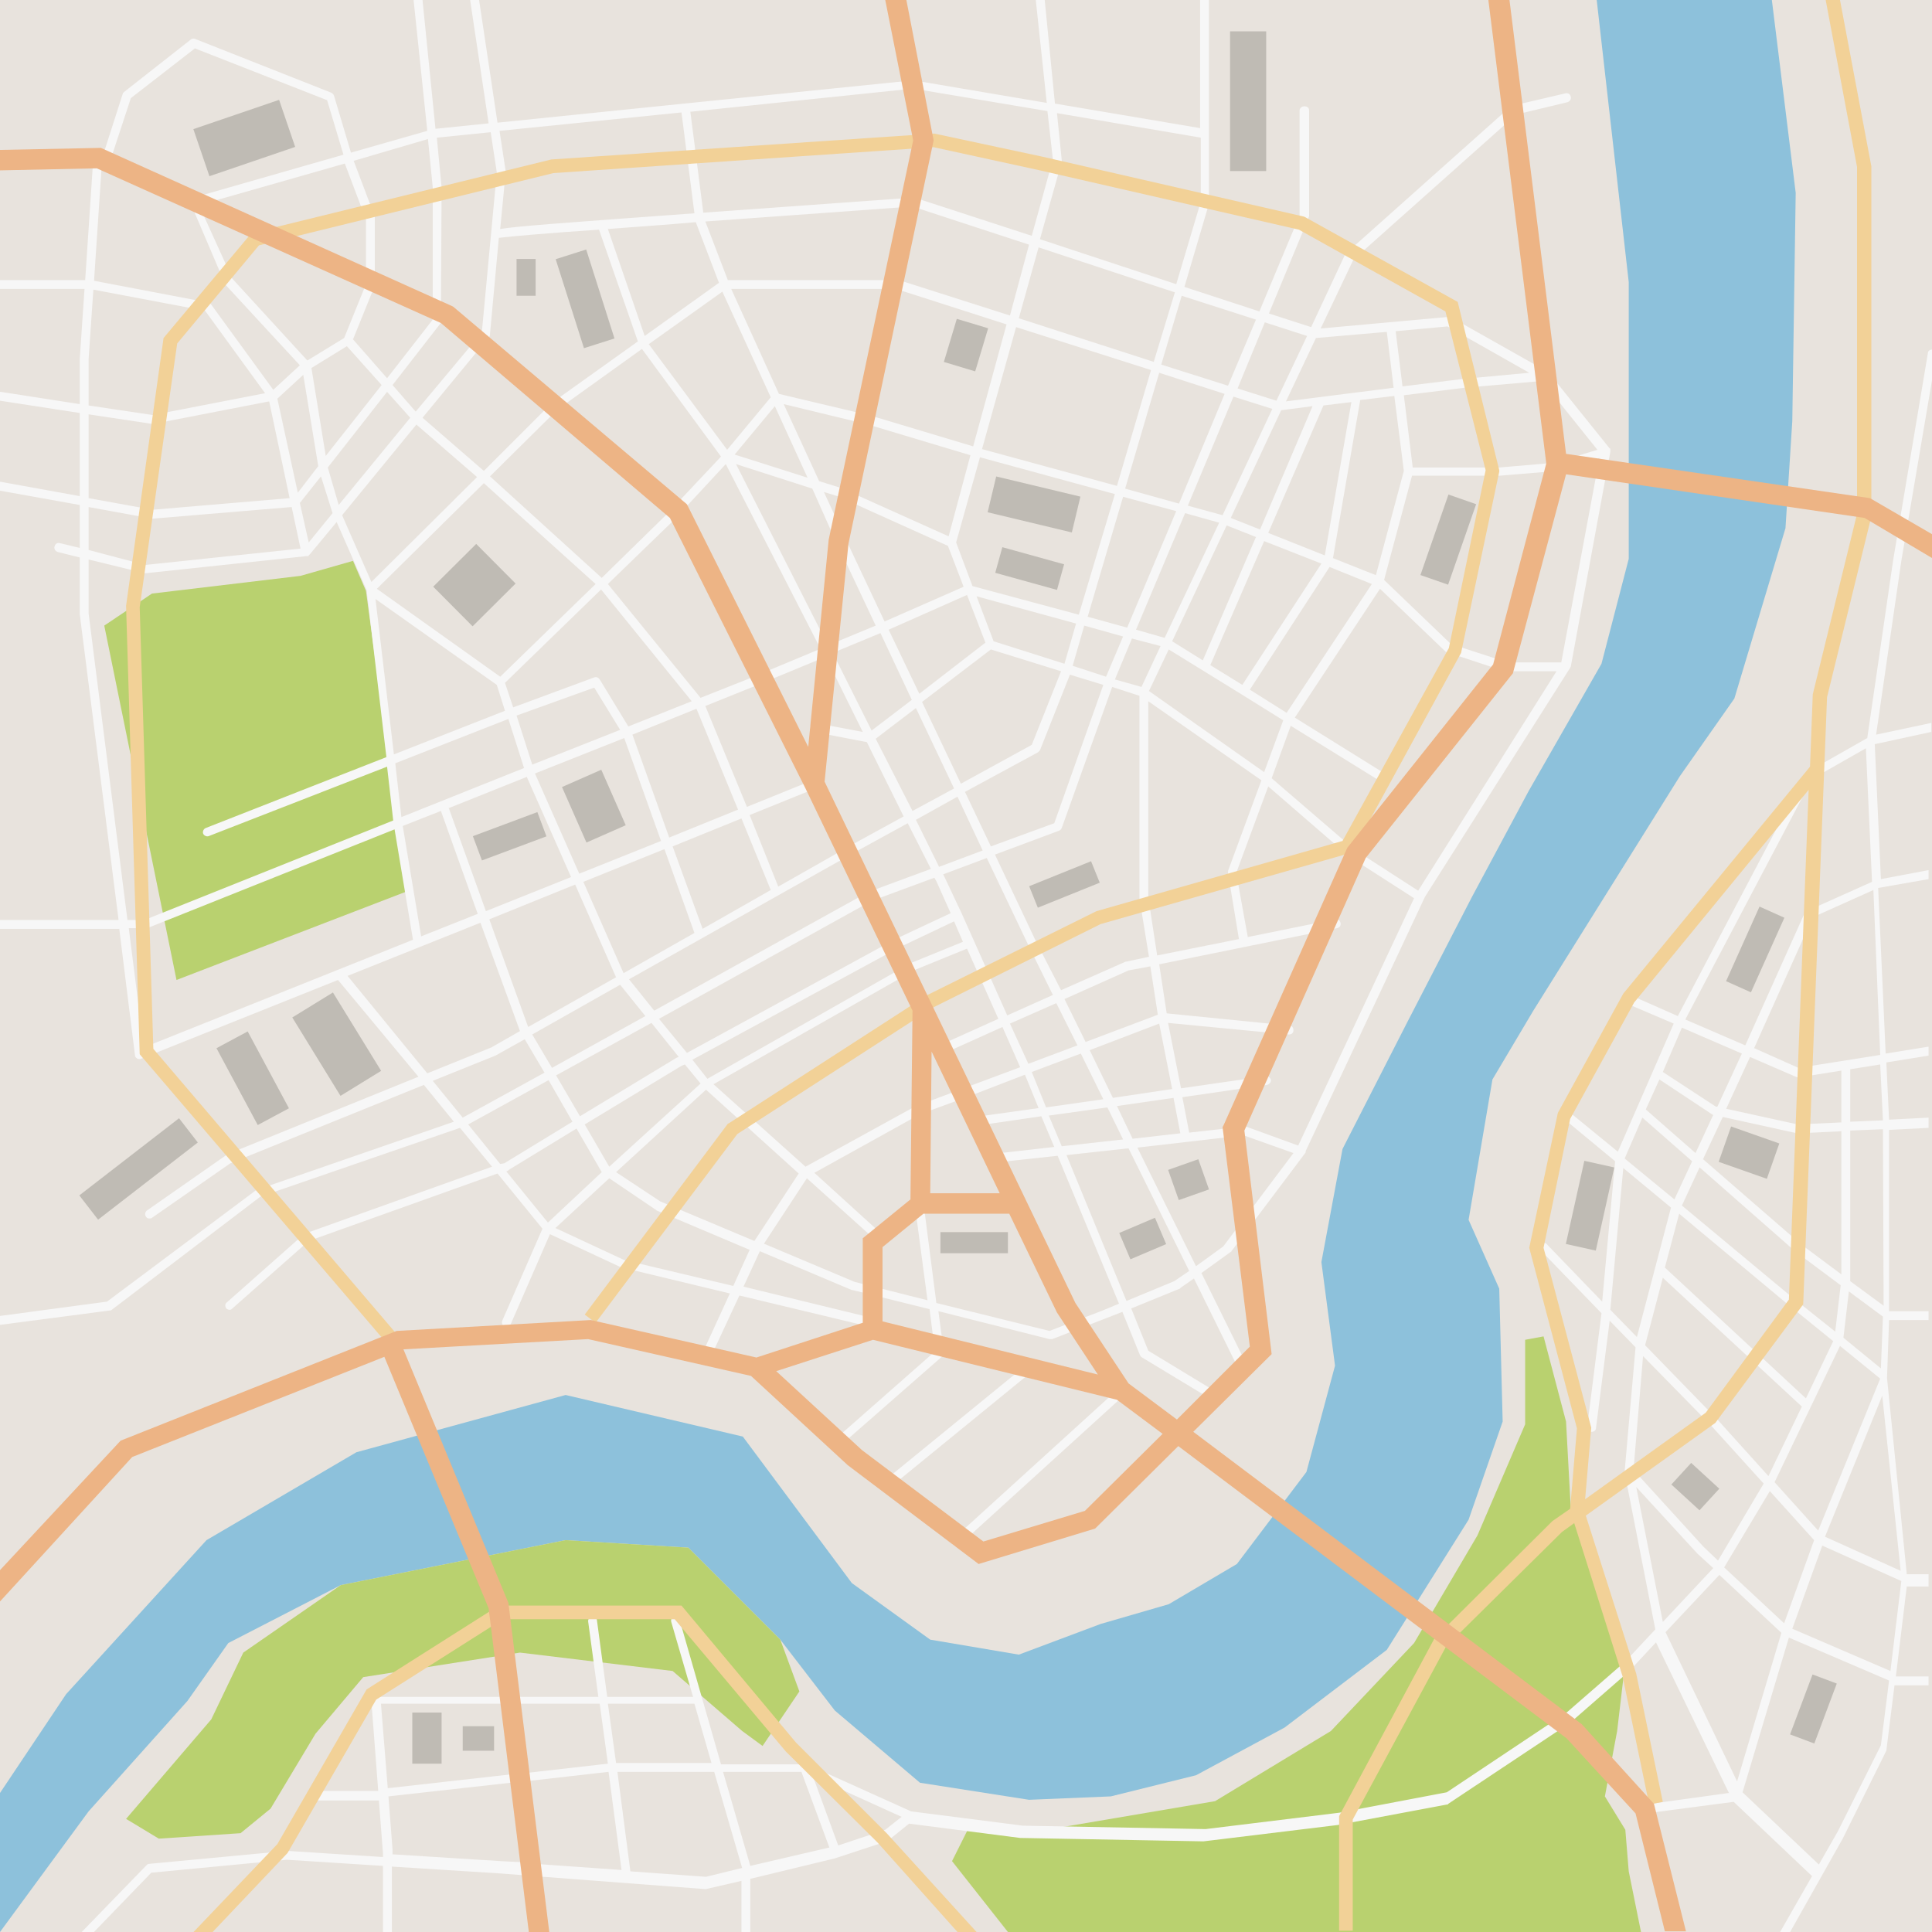 <?xml version="1.0" encoding="UTF-8"?> <!-- Generator: Adobe Illustrator 24.0.2, SVG Export Plug-In . SVG Version: 6.00 Build 0) --> <svg xmlns="http://www.w3.org/2000/svg" xmlns:xlink="http://www.w3.org/1999/xlink" version="1.1" id="Layer_1" x="0px" y="0px" viewBox="0 0 283.5 283.5" style="enable-background:new 0 0 283.5 283.5;" xml:space="preserve"> <style type="text/css"> .st0{fill:#8DC1DB;} .st1{fill:#E8E3DD;} .st2{fill:#B9D16F;} .st3{fill:#F7F7F7;} .st4{fill:#F2D197;} .st5{fill:#BFBBB4;} .st6{fill:#EDB485;} </style> <rect class="st0" width="283.5" height="283.5"></rect> <polygon class="st1" points="0,0 234.3,0 239,41.4 239,82 235,97.4 224.3,116.1 216,131.6 206.5,150 197,168.6 193.9,185.2 195.9,200.4 191.7,216 181.5,229.5 171.5,235.4 161.5,238.3 149.5,242.8 136.5,240.6 125,232.3 109,210.8 83,204.7 52.3,213.1 30.3,226 9.7,248.6 0,263.1 "></polygon> <polygon class="st1" points="283.5,0 283.5,283.5 0,283.5 13,265.8 27.5,249.6 33.5,241.1 50,232.6 83,226 101,227.1 114.5,240.6 122.5,251 135,261.6 151,264.1 163,263.6 175.5,260.5 188.5,253.5 203.5,242.1 215.5,223 220.5,208.6 220,189.1 215.5,179 219,158.4 225,148.3 234,133.9 246.5,113.9 254.5,102.5 262,77.5 263,61.8 263.5,28.3 260,0 "></polygon> <polygon class="st2" points="18.5,266.9 31,252.3 35.7,242.5 50,232.6 83,226 101,227.1 114.5,240.6 117.3,248.2 111.9,256.2 108.9,254 98.7,245.2 76.3,242.5 53.3,246.1 46.3,254.4 39.7,265.4 35.3,269 23.3,269.8 "></polygon> <polygon class="st2" points="22.3,87.1 15.3,91.8 25.9,143.8 59.7,130.8 53.7,86.7 51.8,82.3 44.1,84.5 "></polygon> <polygon class="st2" points="150,269.1 178.3,264.3 195.3,254 207.5,241.1 216.8,225.3 223.8,209 223.8,196.6 226.5,196.1 229.8,208.6 230.5,221.5 238.5,243.8 237.3,254 235.5,263.6 238.5,268.5 239,274.6 240.8,283.5 147.9,283.5 139.7,273.1 142.2,268.1 "></polygon> <g> <path class="st3" d="M150.5,201.2c-0.2-0.3-0.6-0.3-0.9-0.1l-19.6,16c-0.3,0.2-0.3,0.6-0.1,0.9c0.1,0.2,0.3,0.2,0.5,0.2 c0.1,0,0.3,0,0.4-0.1l19.6-16C150.7,201.9,150.7,201.5,150.5,201.2z"></path> <path class="st3" d="M140.4,226.9c0.2,0,0.3-0.1,0.4-0.2l24.3-22.1c0.3-0.2,0.3-0.7,0-0.9c-0.2-0.3-0.7-0.3-0.9,0l-24.3,22.1 c-0.3,0.2-0.3,0.7,0,0.9C140,226.8,140.2,226.9,140.4,226.9z"></path> <path class="st3" d="M283.5,55.8v-4.5c-0.3,0-0.6,0.2-0.6,0.5l-5.1,30.4l-3.8,26.1l-8.8,5c-0.1,0.1-0.2,0.2-0.3,0.3l-18.7,35.5 l-6.1-2.7c-0.3-0.1-0.7,0-0.9,0.3c-0.1,0.3,0,0.7,0.3,0.9l6.1,2.6l-8.2,18.8l-6.6-5.4c-0.3-0.2-0.7-0.2-0.9,0.1 c-0.2,0.3-0.2,0.7,0.1,0.9l7,5.8l-1.9,20.6l-8.1-8.4c-0.2-0.3-0.7-0.3-0.9,0c-0.3,0.3-0.3,0.7,0,0.9l8.9,9.2l-2.1,16.7 c0,0.4,0.2,0.7,0.6,0.7c0,0,0.1,0,0.1,0c0.3,0,0.6-0.2,0.6-0.6l2-15.7l3.8,3.9l-1.6,18.2c0,0,0,0.1,0,0.1c0,0,0,0.1,0,0.1l4.5,23 l-4.4,4.7l-8.5,7.4L212.3,263l-15.8,3l-19.6,2.4l-26.8-0.5l-16.4-2.1l-15.3-6.9c0,0,0,0,0,0c0,0,0,0,0,0c-0.1,0-0.1,0-0.2,0 c0,0,0,0,0,0l-12.4,0l-6.1-21.3c-0.1-0.3-0.5-0.5-0.8-0.4c-0.3,0.1-0.5,0.5-0.4,0.8l3.2,11H89.1l-1.5-11.2c0-0.4-0.4-0.6-0.7-0.6 c-0.4,0-0.6,0.4-0.6,0.7l1.5,11.1H75.5l-1.6-13.2c0-0.4-0.4-0.6-0.7-0.6c-0.4,0-0.6,0.4-0.6,0.7l1.6,13.1H55.2 c-0.2,0-0.4,0.1-0.5,0.2c-0.1,0.1-0.2,0.3-0.2,0.5l1,13.1h-9.3c-0.4,0-0.6,0.3-0.6,0.7c0,0.4,0.3,0.7,0.6,0.7l9.4,0l0.6,7.8v0.5 l-14-0.9c0,0-0.1,0-0.1,0l-20.2,1.9c-0.2,0-0.3,0.1-0.4,0.2l-9.7,10c0,0,0,0.1-0.1,0.1h1.8l8.7-9l19.9-1.9l14.1,0.9v10.1h1.3l0-10 l15.8,1l3.9,0.3l1.2,0.1l25,1.9c0.1,0,0.1,0,0.2,0l5.2-1.2v8h1.3v-8.3l12.4-3c0,0,0,0,0,0c0,0,0,0,0,0l7.6-2.5 c0.1,0,0.1-0.1,0.2-0.1l3.1-2.5l16.3,2.1l26.9,0.5l19.7-2.4l16-3c0.1,0,0.2,0,0.2-0.1l17.9-11.9l8.6-7.5l4-4.3l10.7,22.1l-12.3,1.7 c-0.4,0-0.6,0.4-0.6,0.7c0,0.3,0.3,0.6,0.6,0.6c0,0,0.1,0,0.1,0l12.9-1.7l11.5,10.9l-4.8,8.4c-0.1,0.1-0.1,0.2-0.1,0.3h1.4l8-14.2 l6.3-12.7c0-0.1,0.1-0.1,0.1-0.2l1.2-9.6h5l0,0v-1.3l0,0h-4.8l1.6-13.2h3.2l0,0V231l0,0h-3.2l-2.9-28.8l0.3-8.5h5.8l0,0v-1.3l0,0 h-5.8l0-26.6l0,0l5.8-0.3V164c0,0,0,0,0,0l-5.8,0.3l-0.4-8.4l6.2-1v-1.3c0,0-0.1,0-0.1,0l-6.2,1l-1.1-24.3l7.4-1.3v-1.3 c0,0-0.1,0-0.1,0L276,129l-0.9-19.8l8.3-1.8v-1.3c0,0-0.1,0-0.1,0l-8,1.7l3.7-25.5L283.5,55.8z M101.9,250l2.5,8.7l-14,0l-1.2-8.7 H101.9z M88,250l1.2,8.8l-12.3,1.4L75.6,250H88z M55.9,250h18.4l1.3,10.3l-18.7,2.1L55.9,250z M73.5,273.1l-15.9-1l0-0.7l-0.6-7.8 l18.8-2.1l1.5,11.8L73.5,273.1z M78.5,273.5L77,261.4l12.3-1.4l1.9,14.4L78.5,273.5z M103.6,275.4l-11.1-0.8L90.6,260h14.2 l4.1,14.1L103.6,275.4z M110.1,273.8l-4-13.8h11.5l4.1,11.1L110.1,273.8z M129.9,268.5l-6.9,2.3l-3.7-10.1l13,5.9L129.9,268.5z M265.9,114.3l7.9-4.5l0.9,19.6l-9.6,4.3c-0.1,0.1-0.3,0.2-0.3,0.3l-8.7,19.4l-8.8-3.8L265.9,114.3z M275.9,202.3l-9.1,22.3 l-6.4-7.1l9.6-20L275.9,202.3z M270.5,196.3l0.8-6.8l5,3.7l-0.3,7.6L270.5,196.3z M263.4,183.6l6.7,5l-0.8,6.8l-6.4-5.1l-16.1-13.4 l2.6-5.6L263.4,183.6z M249.9,170.1l2.9-6.2l10.9,2.4c0,0,0.1,0,0.1,0c0,0,0,0,0,0l6.4-0.3l0,21l-5.9-4.4L249.9,170.1z M262.1,191.2l6.9,5.6l-4,8.4L244.3,186l2.1-7.9L262.1,191.2z M264.4,206.4l-4.9,10.2l-7.4-8.2l-10.7-11l2.6-9.9L264.4,206.4z M259.7,218.8l6.5,7.2l-4.4,12.2l-8.8-8.2L259.7,218.8z M270.2,164.7l-6.4,0.3l-10.5-2.3l3.5-7.6l6.7,2.9c0.1,0,0.2,0.1,0.3,0.1 c0,0,0.1,0,0.1,0l6.3-1L270.2,164.7z M246.8,150.8l8.8,3.8l-3.6,7.8l-0.2,0l-7.8-5.1L246.8,150.8z M243.5,158.4l7.7,5.1 c0.1,0,0.1,0.1,0.2,0.1l0,0l-2.6,5.6l-7.3-6.4L243.5,158.4z M241,164l7.3,6.4l-2.6,5.6l-7.3-6L241,164z M236.3,192.2l1.9-20.8 l7,5.8l-5,19L236.3,192.2z M241.1,199l10,10.2l7.7,8.5l-6.7,11.3l-2.1-2l-10.3-11.3L241.1,199z M240.1,218.2l9,9.8l2.3,2.1L244,238 L240.1,218.2z M244.4,239.5l7.9-8.4l9.1,8.5l-6.5,21.8L244.4,239.5z M276,256.1l-6.3,12.6l-2.8,4.9l-11.2-10.6l6.8-22.7l14.7,6.3 L276,256.1z M277.4,245.2L263,239l4.4-12.2L279,232L277.4,245.2z M278.9,230.5l-11.1-5l8.4-20.7L278.9,230.5z M276.4,191.6 l-4.9-3.6l0-22.1l4.8-0.2L276.4,191.6z M276.3,164.4l-4.8,0.2l0-7.7l4.4-0.7L276.3,164.4z M275.9,154.8l-12,1.9l-6.5-2.9l8.6-19.2 l8.9-4L275.9,154.8z"></path> <path class="st3" d="M16.4,192.2l21.8-16.6l29.3-10.1l4.7,5.7l-27.4,9.8c-0.1,0-0.1,0.1-0.2,0.1l-11.3,10c-0.3,0.2-0.3,0.6-0.1,0.9 c0.1,0.1,0.3,0.2,0.5,0.2c0.2,0,0.3-0.1,0.4-0.2l11.2-9.9l27.7-9.9l6.6,8.1l-5.9,13.5c-0.1,0.3,0,0.7,0.3,0.9 c0.1,0,0.2,0.1,0.3,0.1c0.3,0,0.5-0.1,0.6-0.4l5.8-13.3l10.5,4.9c0,0,0.1,0,0.1,0l15.8,3.8l-3.9,8.5c-0.2,0.3,0,0.7,0.3,0.9 c0.1,0,0.2,0.1,0.3,0.1c0.2,0,0.5-0.1,0.6-0.4l4.1-8.8l19.2,4.6c0.1,0,0.1,0,0.2,0c0.3,0,0.6-0.2,0.6-0.5c0.1-0.3-0.1-0.7-0.5-0.8 l-18.9-4.6l2.4-5.2l13.5,5.7c0,0,0.1,0,0.1,0l11.3,2.8l0.8,6.2l-14.2,12.5c-0.3,0.2-0.3,0.6-0.1,0.9c0.1,0.1,0.3,0.2,0.5,0.2 c0.2,0,0.3-0.1,0.4-0.2l14.5-12.7c0.2-0.1,0.2-0.4,0.2-0.6l-0.8-6l16.3,4.1c0.1,0,0.1,0,0.2,0c0.1,0,0.2,0,0.2,0l8-3.1l2.3-0.9 l2.6,6.4c0.1,0.1,0.1,0.2,0.3,0.3l9.1,5.5c0.1,0.1,0.2,0.1,0.3,0.1c0.2,0,0.4-0.1,0.6-0.3c0.2-0.3,0.1-0.7-0.2-0.9l-8.9-5.4 l-2.5-6.2l7.1-2.9c0,0,0.1,0,0.1-0.1l2-1.4l7,14.2c0.1,0.2,0.3,0.4,0.6,0.4c0.1,0,0.2,0,0.3-0.1c0.3-0.2,0.5-0.5,0.3-0.9l-7.1-14.4 l4.3-3.1c0.1,0,0.1-0.1,0.1-0.1l10.9-14.5c0,0,0,0,0-0.1c0,0,0,0,0-0.1l17.5-37.3l21.3-33.6c0,0,0,0,0,0c0-0.1,0.1-0.1,0.1-0.2 l5.8-31.5c0,0,0,0,0,0c0-0.1,0-0.2,0-0.3c0,0,0,0,0-0.1c0-0.1,0-0.1-0.1-0.1l-9-11.2c0,0,0,0,0,0l0,0c0,0,0,0,0,0 c0-0.1-0.1-0.1-0.2-0.1l-14-7.9c-0.1-0.1-0.2-0.1-0.4-0.1l-18.8,1.7l4.8-10.1l23.9-21.3l7.5-1.8c0.3-0.1,0.6-0.4,0.5-0.8 c-0.1-0.4-0.4-0.6-0.8-0.5l-7.7,1.8c-0.1,0-0.2,0.1-0.3,0.1l-24.1,21.5c-0.1,0.1-0.1,0.1-0.2,0.2l-5,10.7l-6.2-2L192,32 c0-0.1,0.1-0.2,0.1-0.3V16.2c0-0.4-0.3-0.6-0.7-0.6c-0.4,0-0.7,0.3-0.7,0.6v15.4l-5.9,14.1l-11-3.6l3.6-12.2c0-0.1,0-0.1,0-0.2V0 h-1.3v18.8l-21.3-3.6L153.3,0H152c0,0,0,0,0,0.1l1.6,15l-19.5-3.3c-0.1,0-0.1,0-0.2,0l-33.5,3.4l0,0c0,0,0,0,0,0L73,18L70.3,0H69 c0,0,0,0.1,0,0.1l2.7,18l-7.8,0.8L62,0h-1.3c0,0,0,0,0,0.1l2,19.1l-11.2,3.2L49,14c-0.1-0.2-0.2-0.3-0.4-0.4l-20-7.9 c-0.2-0.1-0.5,0-0.6,0.1l-9.8,7.7c-0.1,0.1-0.2,0.2-0.2,0.3l-2.6,8.1c-0.1,0.3,0.1,0.7,0.4,0.8c0.3,0.1,0.7-0.1,0.8-0.4l2.6-7.9 l9.4-7.3l19.4,7.6l2.4,8l-22,6.3c-0.2,0.1-0.3,0.2-0.4,0.4c-0.1,0.2-0.1,0.4,0,0.5L33,41.6c0,0.1,0.1,0.1,0.1,0.2L44,53.6l-3.9,3.6 L31,44.7c-0.1-0.1-0.2-0.2-0.4-0.3l-16.8-3.2l1.1-16.5c0-0.4-0.2-0.7-0.6-0.7c-0.4,0-0.7,0.2-0.7,0.6l-1.1,16.5H0v1.3h12.4 l-0.7,10.3l0,6.6L0.1,57.5c0,0-0.1,0-0.1,0v1.3l11.7,1.8l0,12.2L0.1,70.7c0,0-0.1,0-0.1,0V72l11.7,2.1l0,6.3l-2.9-0.7 c-0.4-0.1-0.7,0.1-0.8,0.5c-0.1,0.3,0.1,0.7,0.5,0.8l3.2,0.8l0,8.3l5.7,44.9H0v1.3h17.5l2.3,18.5c0,0.2,0.1,0.4,0.3,0.5 c0.1,0.1,0.2,0.1,0.3,0.1c0.1,0,0.2,0,0.2,0l29-11.6L61.4,158l-28.1,11.4c0,0-0.1,0-0.1,0.1l-11.6,8.1c-0.3,0.2-0.4,0.6-0.2,0.9 c0.1,0.2,0.3,0.3,0.5,0.3c0.1,0,0.3,0,0.4-0.1l11.5-8l28.4-11.5l4.4,5.4l-28.9,10c-0.1,0-0.1,0.1-0.2,0.1L15.7,191L0,193.1v1.3 c0,0,0.1,0,0.1,0l16-2.1C16.2,192.3,16.3,192.3,16.4,192.2z M73.4,170.8l-4.7-5.8l11.8-6.5l3.5,6.1l-10,6.1L73.4,170.8z M48.8,75.3 l-3.5,4.3L44,73.8l3.1-3.9L48.8,75.3z M45.7,54l5.2-3.2l5.1,5.7l-8.2,10.4L45.7,54z M48.1,68.6l8.7-11.1l3.4,3.8L49.7,74.1 L48.1,68.6z M61.1,62.3L70,70L54.5,85.4l-4.3-9.8L61.1,62.3z M181.8,137.8l-12,2.4l-1.3-8.5v-28.8l16.6,11.6l-4.9,13.3 c0,0.1,0,0.2,0,0.3L181.8,137.8z M176.5,96.9l-4.5-2.8l8-17l4.3,1.7L176.5,96.9z M185.5,79.4l8.4,3.3l-11.6,17.8l-4.7-2.9 L185.5,79.4z M170.9,93.6l-4.2-1.2l7.2-17.1l5,1.4L170.9,93.6z M108.8,120.1l4.3,10.5l-10,5.7l-4.4-12.1L108.8,120.1z M98.2,122.9 l-5.4-15.1l9.4-3.8l6.1,14.8L98.2,122.9z M110,119.6l8.4-3.4c0.3-0.1,0.5-0.5,0.4-0.8c-0.1-0.3-0.5-0.5-0.8-0.4l-8.4,3.4l-6.1-14.8 l7.2-2.9l10.4-4.3l1.1,2.1l4.4,8.9l-6.9-1.3c-0.3-0.1-0.7,0.2-0.8,0.5s0.2,0.7,0.5,0.8l7.8,1.5l5.4,10.9l-7.3,4l-11.1,6.3 L110,119.6z M133.8,102.7l-5.9,4.5l-4.7-9.4l-1-2l7-2.9L133.8,102.7z M123.3,77.4l-2.4-5.2l2,0.6l16.2,7.3l2.3,6l-11.6,5.1 L123.3,77.4z M130.4,92.4l11.5-5.1l2.7,7l-9.7,7.5L130.4,92.4z M143.3,87.5l14.6,4l-1.7,5.9l-10.4-3.3L143.3,87.5z M145.4,95.3 l10.3,3.2l-4.3,10.8l-10.4,5.7l-5.7-12L145.4,95.3z M152.3,110.4c0.1-0.1,0.2-0.2,0.3-0.3L157,99l4.9,1.5l-7.2,20.3l-9.3,3.4 l-3.8-8L152.3,110.4z M157.4,97.7l1.7-5.9l5.7,1.6l-2.5,5.9L157.4,97.7z M158.3,90.2L142.7,86l-2.4-6.4l3.5-12.5l19.8,5.4 L158.3,90.2z M139.2,78.7l-15.8-7.1l-3.2-1L115,59.3l12.4,3l15,4.5L139.2,78.7z M118.5,70.1l-10.7-3.4l5.9-7.1L118.5,70.1z M119.2,71.7l2.8,6.3l6.5,13.8l-7,2.9L108,68.1L119.2,71.7z M128.5,108.4l5.9-4.5l5.6,11.8l-6.1,3.3L128.5,108.4z M140.5,116.9 l3.7,7.9l-6.4,2.4l-3.4-6.9L140.5,116.9z M137.4,129.3l2.1,4.7l-8.1,3.8l-30.6,16.7l-4.1-5l31.2-17.3l9.2-3.4L137.4,129.3z M138.6,128.7l-0.2-0.4l6.4-2.4l6.1,12.8l3.6,7.3l-6.7,3l-6.7-15l0,0l0,0L138.6,128.7z M152,138.1l-6-12.7l9.4-3.5 c0.2-0.1,0.3-0.2,0.4-0.4l7.4-20.7l4,1.3v29.6c0,0,0,0.1,0,0.1l1.4,8.6l-3.3,0.7c0,0-0.1,0-0.1,0l-9.5,4.2L152,138.1z M163.6,99.7 l2.5-6l4.2,1.1l-2.8,6L163.6,99.7z M165.4,92.1l-5.8-1.6l5.2-17.6l7.8,2.1L165.4,92.1z M163.9,71.3l-19.8-5.4l5-17.9l19.8,6.3 L163.9,71.3z M142.8,65.5l-15-4.5l-13.5-3.2l-7-15.4h24.2l16.2,5.2L142.8,65.5z M113.1,58.3l-6.4,7.7L95.2,50.5l10.8-7.7 L113.1,58.3z M120.4,95.2l-10.3,4.3l-7.3,2.9L89.2,85.7l9.6-9.3l7.7-8.3L120.4,95.2z M101.5,102.9l-9.3,3.7L88,99.7 c-0.2-0.3-0.5-0.4-0.8-0.3l-11.9,4.4l-1.2-3.6l14.1-13.7L101.5,102.9z M87.2,100.9l3.8,6.2l-12.9,5.1l-2.3-7.2L87.2,100.9z M91.6,108.3l5.4,15.1l-12,4.8l-6.5-14.7L91.6,108.3z M97.5,124.6l4.4,12.3l-10.4,5.9l-5.9-13.4L97.5,124.6z M125.9,124.8l7.3-4 l3.4,6.7l-9.2,3.4l-31.4,17.4l-3.7-4.6L125.9,124.8z M99.6,155.1l-0.3,0.1l-14.2,8.6l-3.5-6l14-7.7L99.6,155.1z M100,156.4l0.5-0.2 l2.3,2.8l-13.4,12.2l-3.6-6.2L100,156.4z M101.6,155.5l30.4-16.5l8-3.8l1.3,3l-7.6,3.1l-29.9,17L101.6,155.5z M134.3,142.3l7.6-3.1 l4.6,10.3l-7.1,3.2c-0.3,0.1-0.5,0.5-0.3,0.9c0.1,0.2,0.3,0.4,0.6,0.4c0.1,0,0.2,0,0.3-0.1l7.1-3.2l2.6,5.9l-8.3,3.1l-7.2,2.7 l-16,8.8l-13.5-12.1L134.3,142.3z M148.2,150.2l6.8-3l3.1,6.2l-7.2,2.7L148.2,150.2z M158.6,154.6l3.3,6.7l-8.4,1.2l-2.1-5.2 L158.6,154.6z M162.5,162.5l2.3,4.7l-9,1l-1.9-4.5L162.5,162.5z M163.9,162.3l8.3-1.2l1,5.2l-7,0.8L163.9,162.3z M163.3,161.1 l-3.4-7l10.2-3.9l1.9,9.6L163.3,161.1z M159.3,152.9l-3.1-6.3l9.4-4.2l3.2-0.6l1.1,7.1L159.3,152.9z M168.6,101.4l2.9-6.1l10.7,6.6 c0,0,0,0,0,0s0,0,0,0l6.1,3.8l-2.8,7.6L168.6,101.4z M183.4,101.2l11.7-18l6.2,2.5l-12.5,18.9L183.4,101.2z M194.4,81.5l-8.3-3.3 l8.1-18.7l4.1-0.5L194.4,81.5z M184.9,77.7l-4.3-1.7l7.4-15.8l4.6-0.6L184.9,77.7z M179.4,75.6l-5.1-1.4l6.7-16l5.7,1.8L179.4,75.6 z M173,73.9l-7.9-2.2l5-17l9.6,3.1L173,73.9z M169.3,53.1l-19.8-6.4l2.9-10.4l20,6.6L169.3,53.1z M148.2,46.3l-16.3-5.2 c-0.1,0-0.1,0-0.2,0h-24.9l-3.3-8.6c11.4-0.8,23.4-1.7,30.4-2.2l17.1,5.6L148.2,46.3z M105.5,41.5l-10.9,7.8l-5.4-15.7 c4-0.3,8.4-0.6,12.9-1L105.5,41.5z M105.8,67l-8,8.5l-9.5,9.3L71.9,69.9l9.9-9.8l12.4-8.9L105.8,67z M87.4,85.7l-14,13.6L55.3,86.4 L71,70.9L87.4,85.7z M72.9,100.5l1.2,3.8l-16.3,6.4l-2.7-22.8L72.9,100.5z M74.6,105.5l2.3,7.2l-18,7.2L58,112L74.6,105.5z M64.7,119C64.7,119,64.7,119.1,64.7,119l5.4,15.1l-8.3,3.3l-2.7-16.2L64.7,119z M65.9,118.7c0,0,0-0.1-0.1-0.1l11.5-4.6l6.5,14.7 l-12.5,5L65.9,118.7z M84.4,129.8l6,13.6l-12.9,7.3l-5.7-15.8L84.4,129.8z M91,144.5l3.7,4.6L81,156.7l-2.9-4.9L91,144.5z M80.4,179.4l-6.1-7.5l0.2-0.1c0,0,0.1,0,0.1-0.1l10-6.1l3.7,6.4L80.4,179.4z M107.6,188.7l-16-3.8l-10.1-4.7l7.9-7.3l6.8,4.6 c0,0,0.1,0,0.1,0.1l13.7,5.8L107.6,188.7z M110.7,182.1l-13.8-5.8l-6.5-4.3l13.2-12.1l13.6,12.3L110.7,182.1z M161.8,192.3l-7.8,3 l-16.6-4.1l-2.1-16.3c0-0.4-0.4-0.6-0.7-0.6c-0.4,0-0.6,0.4-0.6,0.7l2.1,15.8l-10.7-2.7l-13.3-5.6l6.3-9.6l9,8.1 c0.1,0.1,0.3,0.2,0.4,0.2c0.2,0,0.4-0.1,0.5-0.2c0.2-0.3,0.2-0.7,0-0.9l-8.8-8l15.5-8.6l7.1-2.6l8.3-3.2l2,4.9l-9.3,1.3 c-0.4,0.1-0.6,0.4-0.6,0.7c0,0.3,0.3,0.6,0.6,0.6c0,0,0.1,0,0.1,0l9.6-1.4l1.9,4.5l-7.9,0.9c-0.4,0-0.6,0.4-0.6,0.7 c0,0.3,0.3,0.6,0.6,0.6c0,0,0,0,0.1,0l8.3-0.9l9,21.7L161.8,192.3z M172.3,188l-7,2.9l-8.8-21.4l9.1-1l8.9,18L172.3,188z M179.5,182.9l-4,2.9l-8.6-17.4l15.6-1.8l7.3,2.6L179.5,182.9z M190.5,168.1l-7.7-2.8c-0.1,0-0.2,0-0.3,0l-8,0.9l-1-5.2l12.4-1.8 c0.4-0.1,0.6-0.4,0.6-0.7c-0.1-0.4-0.4-0.6-0.7-0.6l-12.5,1.8l-1.9-9.6l17.7,1.7c0.4,0,0.7-0.2,0.7-0.6c0-0.4-0.2-0.7-0.6-0.7 l-18-1.8l-1.1-7.2l26.1-5.3c0.4-0.1,0.6-0.4,0.5-0.8c-0.1-0.4-0.4-0.6-0.8-0.5l-12.8,2.6l-1.7-9.4l4.7-12.7l11.9,10.3l9.5,6.1 L190.5,168.1z M208.1,130.7l-9.3-6l-12.2-10.5l2.8-7.7l12.6,7.8c0.1,0.1,0.2,0.1,0.3,0.1c0.2,0,0.4-0.1,0.6-0.3 c0.2-0.3,0.1-0.7-0.2-0.9l-12.7-7.9l12.5-18.9l9.6,9.2c0.1,0.1,0.2,0.1,0.2,0.1l8.5,2.8c0.1,0,0.1,0,0.2,0h7.4L208.1,130.7z M229.1,97.2h-7.9l-8.3-2.7l-9.8-9.4l4.1-15.3l12.9,0l8.4-0.7c0,0,0.1,0,0.1,0l6.1-1.9L229.1,97.2z M234.4,66l-6.2,1.9l-8.2,0.7 l-12.7,0l-1.3-10.6l8.9-1.1l11.4-1L234.4,66z M212.4,47.9l12,6.8l-9.7,0.9l-8.9,1.1l-1-8.1L212.4,47.9z M206,69.1l-4.1,15.3 l-6.3-2.5l4-23.2l5-0.6L206,69.1z M193.1,49.6l10.4-0.9l1,8.2l-15.8,2L193.1,49.6z M185.6,47.3l6.2,2l-4.5,9.5l-5.7-1.8L185.6,47.3 z M184.3,46.9l-4.1,9.7l-9.8-3.1l3-10.1L184.3,46.9z M155.1,16.6l21.1,3.6v9.4l-3.6,12.1l-20-6.6l3.2-11.4c0-0.1,0-0.2,0-0.2 L155.1,16.6z M134,13l19.7,3.3l0.8,7.1l-3.1,11.2L134.2,29c-0.1,0-0.2,0-0.2,0c0,0-15.3,1.1-30.7,2.2c0,0-0.1,0-0.1,0l-1.9-14.8 L134,13z M100,16.5l1.9,14.8c-19.3,1.4-26.1,1.9-28.5,2.3l0.8-8.3c0-0.1,0-0.1,0-0.2l-0.9-5.9L100,16.5z M73.2,34.9 c1.6-0.2,7.2-0.7,14.7-1.2l5.7,16.4l-12.6,9c0,0-0.1,0-0.1,0.1l-9.9,9.9l-9-7.8l9.8-11.9c0.1-0.1,0.1-0.2,0.1-0.4L73.2,34.9z M64.8,27.5l-0.7-7.3l7.9-0.8l0.9,5.9l-2.2,23.5L61,60.4l-3.4-3.9l7-9c0.1-0.1,0.1-0.3,0.1-0.4L64.8,27.5z M62.8,20.4l0.7,7.1v19.4 l-6.7,8.6l-5-5.7l3.2-7.9c0-0.1,0-0.2,0-0.2V32c0-0.1,0-0.2,0-0.2l-3.1-8.2L62.8,20.4z M34.1,40.9l-4.9-10.8l21.4-6.1l3.1,8.2v9.5 l-3.2,7.9l-5.4,3.3L34.1,40.9z M44.5,55l2.2,13.4l-3,3.9l-3-13.8L44.5,55z M13,52.7l0.7-10.2l16.4,3.1l8.8,12.1l-16.5,3.2L13,59.5 L13,52.7z M13,60.8l9.3,1.4c0.1,0,0.1,0,0.2,0l17-3.3l3,14.2l-20.1,1.7L13,73.1L13,60.8z M13,74.4l9.3,1.7c0,0,0.1,0,0.1,0 c0,0,0,0,0.1,0l20.3-1.7l1.3,6.1l-22.8,2.4L13,80.7L13,74.4z M13,90l0-7.9l8.2,2c0.1,0,0.1,0,0.2,0c0,0,0,0,0.1,0L45,81.6 c0,0,0,0,0,0c0,0,0,0,0.1,0c0,0,0.1,0,0.1,0c0,0,0.1,0,0.1-0.1c0,0,0.1-0.1,0.1-0.1c0,0,0,0,0.1-0.1l3.9-4.7l4.4,10l2.9,24.5 l-26.5,10.4c-0.3,0.1-0.5,0.5-0.4,0.8c0.1,0.3,0.5,0.5,0.8,0.4l26.2-10.2l0.9,7.9l-36.5,14.6h-2.5L13,90z M21.1,153.7l-2.2-17.5 h2.5c0.1,0,0.2,0,0.2,0l36.3-14.5l2.7,16.2L21.1,153.7z M51,143.2l19.5-7.8l5.8,15.9l-4.2,2.4l-9.4,3.8L51,143.2z M63.5,158.6 l9.2-3.7l4.3-2.4l2.9,4.9L67.9,164L63.5,158.6z"></path> </g> <g> <polygon class="st4" points="214.4,95.8 220,69.2 220,69 213.9,44.3 191.4,31.8 153,23 137.1,19.6 80.9,23.4 36.9,34.2 24,49.6 18.5,88.9 18.5,88.9 20.5,154.7 58.1,198.7 59.6,197.4 22.5,153.9 20.5,89.1 26,50.4 38,36 81.2,25.4 137,21.6 152.6,25 190.6,33.7 212.1,45.7 218,69 212.6,95.1 197,123.4 160.9,133.7 136.1,146 107,164.8 106.8,164.9 85.8,192.9 87.4,194.1 108.2,166.4 137,147.8 161.5,135.6 198.4,125.1 "></polygon> <polygon class="st4" points="116.8,255.7 100,235.6 73.2,235.6 53.8,247.9 40.7,270.6 28.4,283.5 31.2,283.5 42.2,271.9 55.2,249.4 73.8,237.6 99,237.6 115.3,257 128.8,270.4 140.5,283.5 143.3,283.5 130.2,269.1 "></polygon> <path class="st4" d="M270,0h-2.1l4.6,24.5v50.9l-6.5,26.5l0,0.1l-0.4,10.5l-27.4,33.3l-9.6,17.5l-4.2,19.8l7,26.5l-1,11.8l-2.6,1.8 l-17.3,17.2l-13.9,25.9l-0.1,0.2v16.8h2v-16.3l13.7-25.4l17-16.8l1.8-1.3l7.1,22.5l3.9,18.8l2-0.4l-3.9-18.8l-7.4-23.2l19-13.6 l12.9-17.4l3.5-89.1l6.5-26.5l0-0.1V24.4L270,0z M262.5,190.7l-12.2,16.6L232.6,220l0.9-10.5l-7-26.4l3.9-18.9l9.4-17.1l25.6-31.2 L262.5,190.7z"></path> </g> <rect x="151.4" y="128.1" transform="matrix(0.927 -0.374 0.374 0.927 -37.239 67.916)" class="st5" width="9.8" height="3.4"></rect> <rect x="65.2" y="81.7" transform="matrix(0.709 -0.705 0.705 0.709 -40.258 74.13)" class="st5" width="8.9" height="8.2"></rect> <rect x="145.3" y="71.3" transform="matrix(0.973 0.233 -0.233 0.973 21.418 -33.314)" class="st5" width="12.7" height="5.4"></rect> <rect x="146.4" y="81.4" transform="matrix(0.964 0.267 -0.267 0.964 27.687 -37.264)" class="st5" width="9.4" height="3.9"></rect> <rect x="139.3" y="47.3" transform="matrix(0.958 0.288 -0.288 0.958 20.575 -38.643)" class="st5" width="4.8" height="6.6"></rect> <rect x="180.5" y="4.6" class="st5" width="5.3" height="20.5"></rect> <rect x="210.3" y="72.8" transform="matrix(0.945 0.329 -0.329 0.945 37.762 -65.416)" class="st5" width="4.3" height="12.5"></rect> <rect x="84" y="113.9" transform="matrix(0.915 -0.403 0.403 0.915 -40.294 45.123)" class="st5" width="6.3" height="8.9"></rect> <rect x="69.7" y="120.8" transform="matrix(0.937 -0.35 0.35 0.937 -38.199 33.905)" class="st5" width="10.1" height="3.8"></rect> <rect x="45.9" y="146.4" transform="matrix(0.852 -0.524 0.524 0.852 -72.931 48.622)" class="st5" width="7" height="13.5"></rect> <rect x="34.5" y="151.8" transform="matrix(0.881 -0.473 0.473 0.881 -70.431 36.394)" class="st5" width="5.2" height="12.8"></rect> <rect x="11.1" y="169.2" transform="matrix(0.791 -0.612 0.612 0.791 -100.692 48.367)" class="st5" width="18.5" height="4.5"></rect> <rect x="29.2" y="16.6" transform="matrix(0.946 -0.323 0.323 0.946 -4.612 12.676)" class="st5" width="13.3" height="7.3"></rect> <rect x="60.5" y="251.3" class="st5" width="4.3" height="7.5"></rect> <rect x="67.9" y="253.3" class="st5" width="4.6" height="3.6"></rect> <rect x="252.9" y="166.5" transform="matrix(0.943 0.332 -0.332 0.943 70.814 -75.672)" class="st5" width="7.5" height="5.5"></rect> <rect x="255.6" y="133.5" transform="matrix(0.912 0.409 -0.409 0.912 79.685 -93.26)" class="st5" width="4" height="12"></rect> <rect x="245.7" y="216" transform="matrix(0.737 0.676 -0.676 0.737 213.097 -110.62)" class="st5" width="5.6" height="4.3"></rect> <rect x="264.4" y="246.1" transform="matrix(0.936 0.351 -0.351 0.936 104.874 -77.445)" class="st5" width="3.8" height="9.4"></rect> <rect x="231" y="170.8" transform="matrix(0.976 0.217 -0.217 0.976 44.092 -46.491)" class="st5" width="4.5" height="12.5"></rect> <rect x="75.8" y="38" class="st5" width="2.8" height="5.4"></rect> <rect x="83.5" y="37" transform="matrix(0.953 -0.303 0.303 0.953 -9.248 28.074)" class="st5" width="4.7" height="13.7"></rect> <rect x="138" y="180.8" class="st5" width="9.9" height="3.1"></rect> <rect x="172" y="170.8" transform="matrix(0.943 -0.333 0.333 0.943 -47.664 67.88)" class="st5" width="4.7" height="4.7"></rect> <rect x="164.9" y="179.7" transform="matrix(0.92 -0.391 0.391 0.92 -57.735 80.075)" class="st5" width="5.7" height="4.2"></rect> <path class="st6" d="M228.2,67.9"></path> <path class="st6" d="M274.4,73.1l-44.6-6.5L221.5,0h-3.1l8.5,68l-7.8,29.5l-21.4,26.9L179.6,165l-0.2,0.4l4,32.2l-10.7,10.7 l-7.1-5.3l-7.8-11.8L121,114.7l3.5-34.9L137,20.6L133,0h-3.1l4.1,20.6l-12.4,58.6l-3,30.4l-17.8-35.6L66.5,45l-0.2-0.1L14.8,21.7 L0,22l0,3l14.2-0.3l50.5,22.7L98.3,76l19.9,39.7l15.7,32.6l-0.3,27.7l-7,5.7v12.4l-15.6,5.1l-24.3-5.5l-28.5,1.6l-40.5,16.1L0,230.4 v4.6l19.4-21.2l37-14.7L71.7,236l5.9,47.5h3l-6-48.3L59.2,198l27.1-1.5l23.9,5.4l14.2,13.1l19.2,14.5l17.1-5.2l12.2-12.1l57,42.9 l10.1,11l4.3,17.3h3.1l-4.7-18.7L232.1,253l-57-42.9l11.5-11.4l-4-32.8l17.8-40l21.6-27.1l7.8-29.2l43.8,6.4l10.1,6v-3.5L274.4,73.1 z M136.7,154.3l10,20.8h-10.2L136.7,154.3z M129.5,183l6-4.9h12.6l7,14.5l6,9.1l-31.6-7.8V183z M159.2,221.7l-14.9,4.5l-17.8-13.4 l-12.6-11.6l14.2-4.6l35.8,8.8l6.7,5L159.2,221.7z"></path> </svg> 